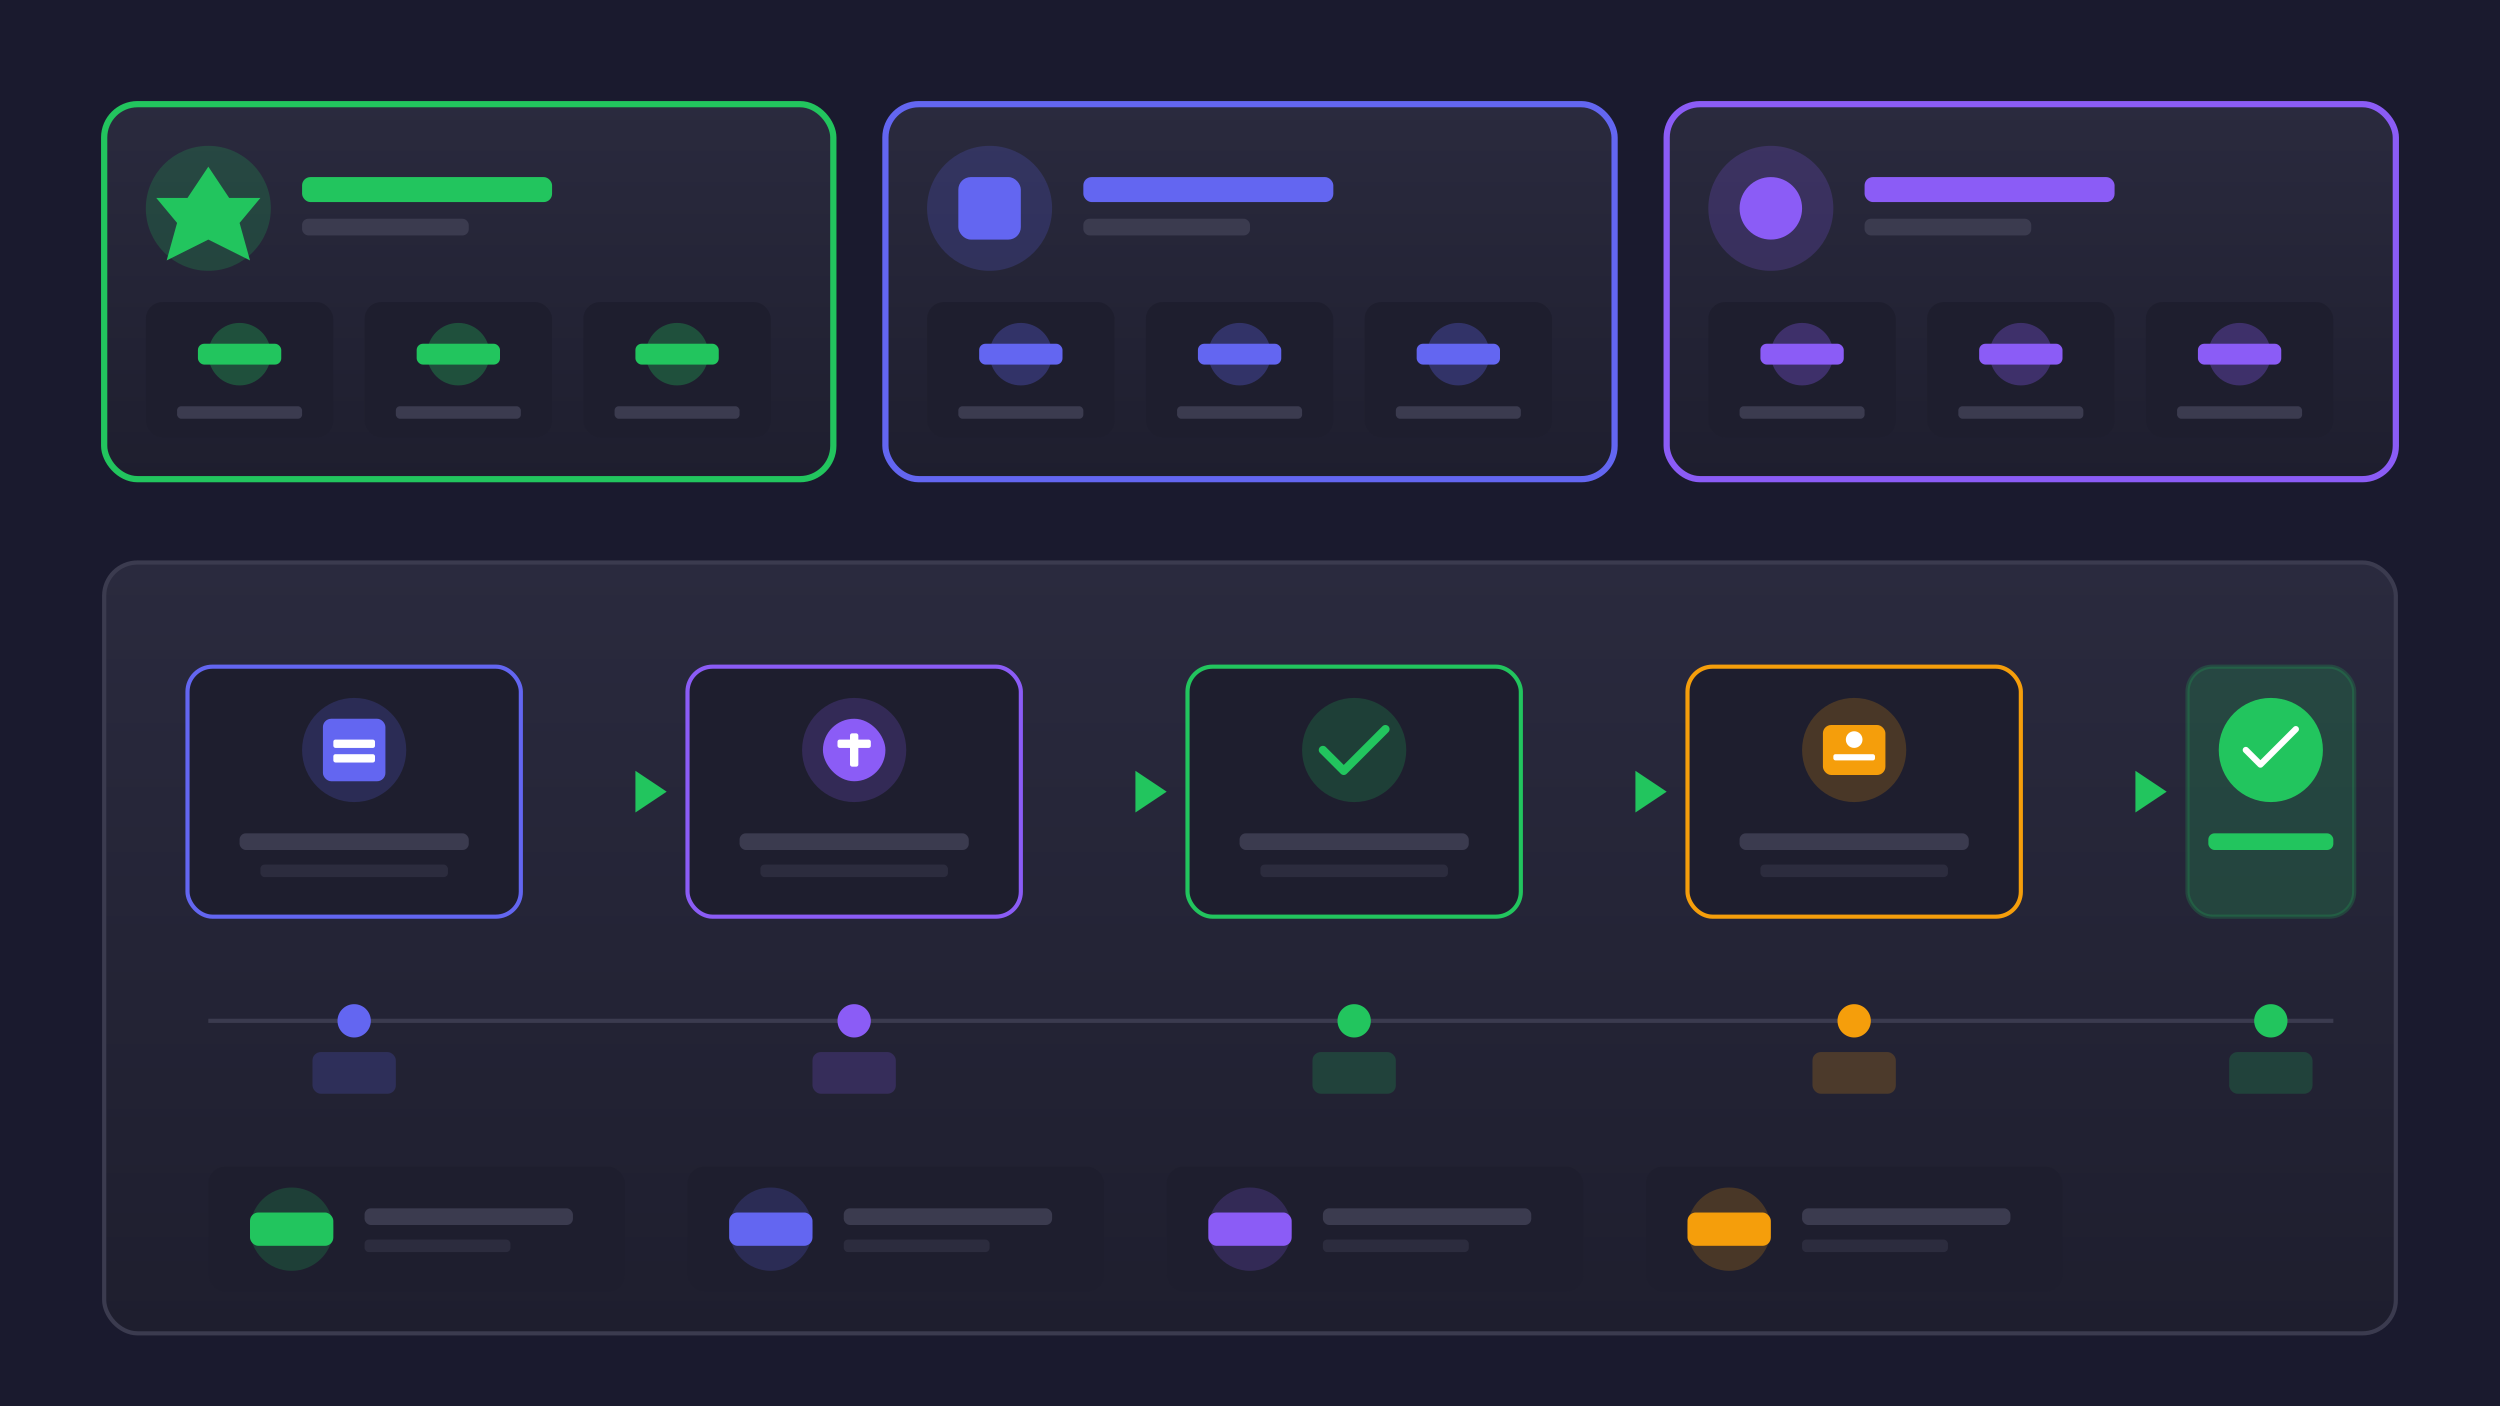 <svg width="1200" height="675" viewBox="0 0 1200 675" fill="none" xmlns="http://www.w3.org/2000/svg">
  <rect x="0" y="0" width="1200" height="675" fill="#333333" stroke="none"/>
  <defs>
    <linearGradient id="bgGrad" x1="0" y1="0" x2="1200" y2="675">
      <stop offset="0%" stop-color="#1a1a2e"/>
      <stop offset="100%" stop-color="#0a0a0b"/>
    </linearGradient>
    <linearGradient id="cardGrad" x1="0" y1="0" x2="0" y2="1">
      <stop offset="0%" stop-color="#2a2a3e"/>
      <stop offset="100%" stop-color="#1e1e2e"/>
    </linearGradient>
    <linearGradient id="flowGrad" x1="0" y1="0" x2="1" y2="0">
      <stop offset="0%" stop-color="#6366f1"/>
      <stop offset="100%" stop-color="#22c55e"/>
    </linearGradient>
  </defs>

  <rect width="1200" height="675" fill="url(#bgGrad)"/>

  <!-- Vendor Tier System -->
  <!-- Tier 1 - Strategic Partners -->
  <rect x="50" y="50" width="350" height="180" rx="16" fill="url(#cardGrad)" stroke="#22c55e" stroke-width="3"/>
  <circle cx="100" cy="100" r="30" fill="#22c55e" opacity="0.2"/>
  <polygon points="100,80 110,95 125,95 115,107 120,125 100,115 80,125 85,107 75,95 90,95" fill="#22c55e"/>
  <rect x="145" y="85" width="120" height="12" rx="4" fill="#22c55e"/>
  <rect x="145" y="105" width="80" height="8" rx="3" fill="#3b3b4f"/>

  <!-- Tier 1 metrics -->
  <rect x="70" y="145" width="90" height="65" rx="8" fill="#1e1e2e"/>
  <circle cx="115" cy="170" r="15" fill="#22c55e" opacity="0.3"/>
  <rect x="95" y="165" width="40" height="10" rx="3" fill="#22c55e"/>
  <rect x="85" y="195" width="60" height="6" rx="2" fill="#3b3b4f"/>

  <rect x="175" y="145" width="90" height="65" rx="8" fill="#1e1e2e"/>
  <circle cx="220" cy="170" r="15" fill="#22c55e" opacity="0.3"/>
  <rect x="200" y="165" width="40" height="10" rx="3" fill="#22c55e"/>
  <rect x="190" y="195" width="60" height="6" rx="2" fill="#3b3b4f"/>

  <rect x="280" y="145" width="90" height="65" rx="8" fill="#1e1e2e"/>
  <circle cx="325" cy="170" r="15" fill="#22c55e" opacity="0.3"/>
  <rect x="305" y="165" width="40" height="10" rx="3" fill="#22c55e"/>
  <rect x="295" y="195" width="60" height="6" rx="2" fill="#3b3b4f"/>

  <!-- Tier 2 - Preferred Vendors -->
  <rect x="425" y="50" width="350" height="180" rx="16" fill="url(#cardGrad)" stroke="#6366f1" stroke-width="3"/>
  <circle cx="475" cy="100" r="30" fill="#6366f1" opacity="0.2"/>
  <rect x="460" y="85" width="30" height="30" rx="6" fill="#6366f1"/>
  <rect x="520" y="85" width="120" height="12" rx="4" fill="#6366f1"/>
  <rect x="520" y="105" width="80" height="8" rx="3" fill="#3b3b4f"/>

  <!-- Tier 2 metrics -->
  <rect x="445" y="145" width="90" height="65" rx="8" fill="#1e1e2e"/>
  <circle cx="490" cy="170" r="15" fill="#6366f1" opacity="0.3"/>
  <rect x="470" y="165" width="40" height="10" rx="3" fill="#6366f1"/>
  <rect x="460" y="195" width="60" height="6" rx="2" fill="#3b3b4f"/>

  <rect x="550" y="145" width="90" height="65" rx="8" fill="#1e1e2e"/>
  <circle cx="595" cy="170" r="15" fill="#6366f1" opacity="0.3"/>
  <rect x="575" y="165" width="40" height="10" rx="3" fill="#6366f1"/>
  <rect x="565" y="195" width="60" height="6" rx="2" fill="#3b3b4f"/>

  <rect x="655" y="145" width="90" height="65" rx="8" fill="#1e1e2e"/>
  <circle cx="700" cy="170" r="15" fill="#6366f1" opacity="0.3"/>
  <rect x="680" y="165" width="40" height="10" rx="3" fill="#6366f1"/>
  <rect x="670" y="195" width="60" height="6" rx="2" fill="#3b3b4f"/>

  <!-- Tier 3 - Standard Vendors -->
  <rect x="800" y="50" width="350" height="180" rx="16" fill="url(#cardGrad)" stroke="#8b5cf6" stroke-width="3"/>
  <circle cx="850" cy="100" r="30" fill="#8b5cf6" opacity="0.2"/>
  <circle cx="850" cy="100" r="15" fill="#8b5cf6"/>
  <rect x="895" y="85" width="120" height="12" rx="4" fill="#8b5cf6"/>
  <rect x="895" y="105" width="80" height="8" rx="3" fill="#3b3b4f"/>

  <!-- Tier 3 metrics -->
  <rect x="820" y="145" width="90" height="65" rx="8" fill="#1e1e2e"/>
  <circle cx="865" cy="170" r="15" fill="#8b5cf6" opacity="0.3"/>
  <rect x="845" y="165" width="40" height="10" rx="3" fill="#8b5cf6"/>
  <rect x="835" y="195" width="60" height="6" rx="2" fill="#3b3b4f"/>

  <rect x="925" y="145" width="90" height="65" rx="8" fill="#1e1e2e"/>
  <circle cx="970" cy="170" r="15" fill="#8b5cf6" opacity="0.3"/>
  <rect x="950" y="165" width="40" height="10" rx="3" fill="#8b5cf6"/>
  <rect x="940" y="195" width="60" height="6" rx="2" fill="#3b3b4f"/>

  <rect x="1030" y="145" width="90" height="65" rx="8" fill="#1e1e2e"/>
  <circle cx="1075" cy="170" r="15" fill="#8b5cf6" opacity="0.3"/>
  <rect x="1055" y="165" width="40" height="10" rx="3" fill="#8b5cf6"/>
  <rect x="1045" y="195" width="60" height="6" rx="2" fill="#3b3b4f"/>

  <!-- Payment Flow Diagram -->
  <rect x="50" y="270" width="1100" height="370" rx="16" fill="url(#cardGrad)" stroke="#3b3b4f" stroke-width="2"/>

  <!-- Flow stages -->
  <!-- Stage 1: Invoice Received -->
  <rect x="90" y="320" width="160" height="120" rx="12" fill="#1e1e2e" stroke="#6366f1" stroke-width="2"/>
  <circle cx="170" cy="360" r="25" fill="#6366f1" opacity="0.2"/>
  <rect x="155" y="345" width="30" height="30" rx="4" fill="#6366f1"/>
  <rect x="160" y="355" width="20" height="4" rx="1" fill="white"/>
  <rect x="160" y="362" width="20" height="4" rx="1" fill="white"/>
  <rect x="115" y="400" width="110" height="8" rx="3" fill="#3b3b4f"/>
  <rect x="125" y="415" width="90" height="6" rx="2" fill="#3b3b4f" opacity="0.5"/>

  <!-- Arrow 1 -->
  <path d="M260 380 L310 380" stroke="url(#flowGrad)" stroke-width="4" stroke-linecap="round"/>
  <polygon points="320,380 305,370 305,390" fill="#22c55e"/>

  <!-- Stage 2: AP Processing -->
  <rect x="330" y="320" width="160" height="120" rx="12" fill="#1e1e2e" stroke="#8b5cf6" stroke-width="2"/>
  <circle cx="410" cy="360" r="25" fill="#8b5cf6" opacity="0.2"/>
  <rect x="395" y="345" width="30" height="30" rx="15" fill="#8b5cf6"/>
  <rect x="402" y="355" width="16" height="4" rx="1" fill="white"/>
  <rect x="408" y="352" width="4" height="16" rx="1" fill="white"/>
  <rect x="355" y="400" width="110" height="8" rx="3" fill="#3b3b4f"/>
  <rect x="365" y="415" width="90" height="6" rx="2" fill="#3b3b4f" opacity="0.5"/>

  <!-- Arrow 2 -->
  <path d="M500 380 L550 380" stroke="url(#flowGrad)" stroke-width="4" stroke-linecap="round"/>
  <polygon points="560,380 545,370 545,390" fill="#22c55e"/>

  <!-- Stage 3: Approval -->
  <rect x="570" y="320" width="160" height="120" rx="12" fill="#1e1e2e" stroke="#22c55e" stroke-width="2"/>
  <circle cx="650" cy="360" r="25" fill="#22c55e" opacity="0.2"/>
  <path d="M635 360 L645 370 L665 350" stroke="#22c55e" stroke-width="4" stroke-linecap="round" stroke-linejoin="round"/>
  <rect x="595" y="400" width="110" height="8" rx="3" fill="#3b3b4f"/>
  <rect x="605" y="415" width="90" height="6" rx="2" fill="#3b3b4f" opacity="0.5"/>

  <!-- Arrow 3 -->
  <path d="M740 380 L790 380" stroke="url(#flowGrad)" stroke-width="4" stroke-linecap="round"/>
  <polygon points="800,380 785,370 785,390" fill="#22c55e"/>

  <!-- Stage 4: Payment Scheduled -->
  <rect x="810" y="320" width="160" height="120" rx="12" fill="#1e1e2e" stroke="#f59e0b" stroke-width="2"/>
  <circle cx="890" cy="360" r="25" fill="#f59e0b" opacity="0.2"/>
  <rect x="875" y="348" width="30" height="24" rx="4" fill="#f59e0b"/>
  <circle cx="890" cy="355" r="4" fill="white"/>
  <rect x="880" y="362" width="20" height="3" rx="1" fill="white"/>
  <rect x="835" y="400" width="110" height="8" rx="3" fill="#3b3b4f"/>
  <rect x="845" y="415" width="90" height="6" rx="2" fill="#3b3b4f" opacity="0.5"/>

  <!-- Arrow 4 -->
  <path d="M980 380 L1030 380" stroke="url(#flowGrad)" stroke-width="4" stroke-linecap="round"/>
  <polygon points="1040,380 1025,370 1025,390" fill="#22c55e"/>

  <!-- Stage 5: Payment Complete -->
  <rect x="1050" y="320" width="80" height="120" rx="12" fill="#22c55e" opacity="0.2" stroke="#22c55e" stroke-width="2"/>
  <circle cx="1090" cy="360" r="25" fill="#22c55e"/>
  <path d="M1078 360 L1085 367 L1102 350" stroke="white" stroke-width="3" stroke-linecap="round" stroke-linejoin="round"/>
  <rect x="1060" y="400" width="60" height="8" rx="3" fill="#22c55e"/>

  <!-- Timeline -->
  <line x1="100" y1="490" x2="1120" y2="490" stroke="#3b3b4f" stroke-width="2"/>

  <!-- Timeline markers -->
  <circle cx="170" cy="490" r="8" fill="#6366f1"/>
  <rect x="150" y="505" width="40" height="20" rx="4" fill="#6366f1" opacity="0.2"/>

  <circle cx="410" cy="490" r="8" fill="#8b5cf6"/>
  <rect x="390" y="505" width="40" height="20" rx="4" fill="#8b5cf6" opacity="0.2"/>

  <circle cx="650" cy="490" r="8" fill="#22c55e"/>
  <rect x="630" y="505" width="40" height="20" rx="4" fill="#22c55e" opacity="0.2"/>

  <circle cx="890" cy="490" r="8" fill="#f59e0b"/>
  <rect x="870" y="505" width="40" height="20" rx="4" fill="#f59e0b" opacity="0.2"/>

  <circle cx="1090" cy="490" r="8" fill="#22c55e"/>
  <rect x="1070" y="505" width="40" height="20" rx="4" fill="#22c55e" opacity="0.2"/>

  <!-- Stats row -->
  <rect x="100" y="560" width="200" height="60" rx="8" fill="#1e1e2e"/>
  <circle cx="140" cy="590" r="20" fill="#22c55e" opacity="0.2"/>
  <rect x="120" y="582" width="40" height="16" rx="4" fill="#22c55e"/>
  <rect x="175" y="580" width="100" height="8" rx="3" fill="#3b3b4f"/>
  <rect x="175" y="595" width="70" height="6" rx="2" fill="#3b3b4f" opacity="0.5"/>

  <rect x="330" y="560" width="200" height="60" rx="8" fill="#1e1e2e"/>
  <circle cx="370" cy="590" r="20" fill="#6366f1" opacity="0.2"/>
  <rect x="350" y="582" width="40" height="16" rx="4" fill="#6366f1"/>
  <rect x="405" y="580" width="100" height="8" rx="3" fill="#3b3b4f"/>
  <rect x="405" y="595" width="70" height="6" rx="2" fill="#3b3b4f" opacity="0.5"/>

  <rect x="560" y="560" width="200" height="60" rx="8" fill="#1e1e2e"/>
  <circle cx="600" cy="590" r="20" fill="#8b5cf6" opacity="0.2"/>
  <rect x="580" y="582" width="40" height="16" rx="4" fill="#8b5cf6"/>
  <rect x="635" y="580" width="100" height="8" rx="3" fill="#3b3b4f"/>
  <rect x="635" y="595" width="70" height="6" rx="2" fill="#3b3b4f" opacity="0.5"/>

  <rect x="790" y="560" width="200" height="60" rx="8" fill="#1e1e2e"/>
  <circle cx="830" cy="590" r="20" fill="#f59e0b" opacity="0.2"/>
  <rect x="810" y="582" width="40" height="16" rx="4" fill="#f59e0b"/>
  <rect x="865" y="580" width="100" height="8" rx="3" fill="#3b3b4f"/>
  <rect x="865" y="595" width="70" height="6" rx="2" fill="#3b3b4f" opacity="0.5"/>
</svg>